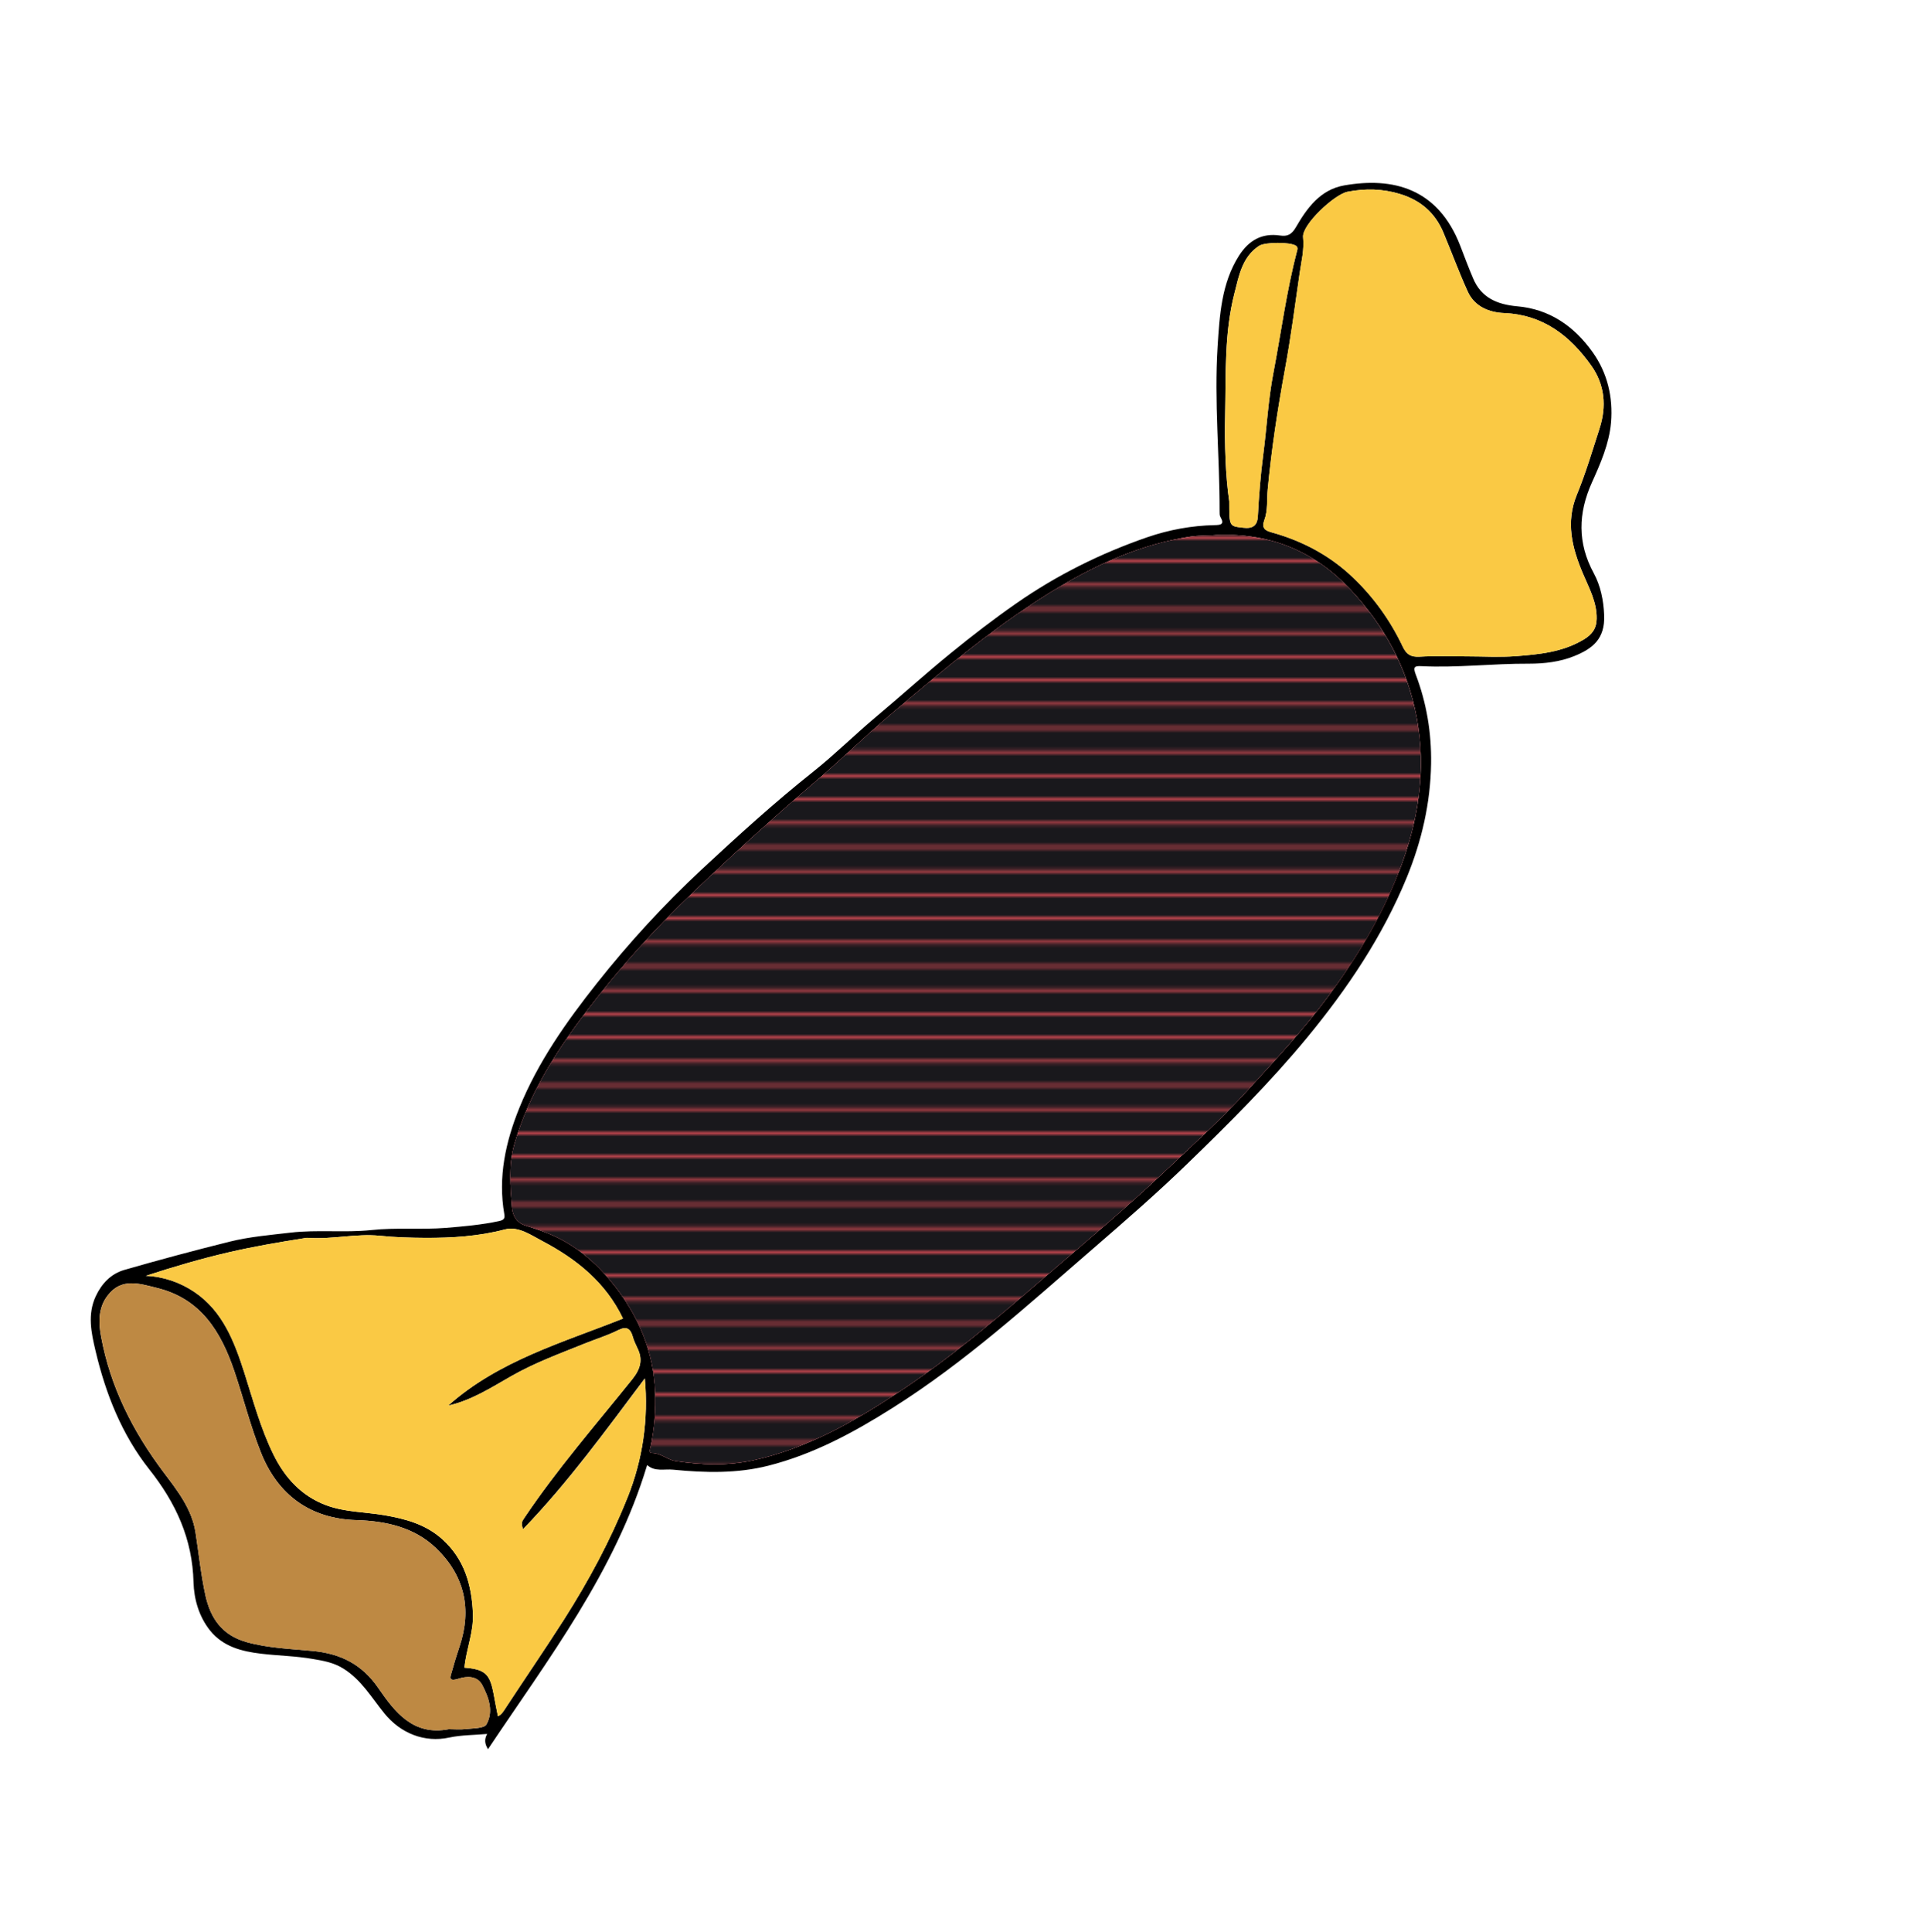 <?xml version="1.0" encoding="UTF-8" standalone="no"?>
<!-- Generator: Adobe Illustrator 17.0.0, SVG Export Plug-In . SVG Version: 6.00 Build 0)  -->
<svg
    xmlns:inkscape="http://www.inkscape.org/namespaces/inkscape"
    xmlns:rdf="http://www.w3.org/1999/02/22-rdf-syntax-ns#"
    xmlns="http://www.w3.org/2000/svg"
    xmlns:dc="http://purl.org/dc/elements/1.1/"
    xmlns:ns1="http://sozi.baierouge.fr"
    xmlns:cc="http://web.resource.org/cc/"
    xmlns:xlink="http://www.w3.org/1999/xlink"
    xmlns:sodipodi="http://sodipodi.sourceforge.net/DTD/sodipodi-0.dtd"
    id="Layer_1"
    enable-background="new 0 0 264.648 265.189"
    xml:space="preserve"
    viewBox="0 0 264.648 265.189"
    version="1.1"
    y="0px"
    x="0px"
  >
<pattern
      id="_x31_0_lpi_90_x25_"
      width="72"
      patternUnits="userSpaceOnUse"
      overflow="visible"
      height="72"
      viewBox="20 -72 72 72"
    >
	<g
        fill="none"
      >
		<polygon
          points="20 0 20 -72 92 -72 92 0"
      />
		<line
          y2="-3.6"
          x1="19.75"
          x2="92.25"
          stroke="#19181C"
          y1="-3.6"
          stroke-width="6.48"
      />
		<line
          y2="-18"
          x1="19.75"
          x2="92.25"
          stroke="#19181C"
          y1="-18"
          stroke-width="6.48"
      />
		<line
          y2="-32.399"
          x1="19.75"
          x2="92.25"
          stroke="#19181C"
          y1="-32.399"
          stroke-width="6.48"
      />
		<line
          y2="-46.8"
          x1="19.75"
          x2="92.25"
          stroke="#19181C"
          y1="-46.8"
          stroke-width="6.48"
      />
		<line
          y2="-61.199"
          x1="19.75"
          x2="92.25"
          stroke="#19181C"
          y1="-61.199"
          stroke-width="6.48"
      />
		<line
          y2="-61.199"
          x2="14"
          stroke="#19181C"
          y1="-61.199"
          stroke-width="6.48"
      />
		<line
          y2="-10.8"
          x1="19.75"
          x2="92.25"
          stroke="#19181C"
          y1="-10.8"
          stroke-width="6.48"
      />
		<line
          y2="-25.199"
          x1="19.75"
          x2="92.25"
          stroke="#19181C"
          y1="-25.199"
          stroke-width="6.48"
      />
		<line
          y2="-39.6"
          x1="19.75"
          x2="92.25"
          stroke="#19181C"
          y1="-39.6"
          stroke-width="6.48"
      />
		<line
          y2="-54"
          x1="19.75"
          x2="92.25"
          stroke="#19181C"
          y1="-54"
          stroke-width="6.48"
      />
		<line
          y2="-68.399"
          x1="19.75"
          x2="92.25"
          stroke="#19181C"
          y1="-68.399"
          stroke-width="6.48"
      />
		<line
          y2="-68.399"
          x2="14"
          stroke="#19181C"
          y1="-68.399"
          stroke-width="6.48"
      />
	</g
    >
</pattern
  >
<g
      id="XMLID_9_"
    >
	<g
      >
		<g
          id="XMLID_12_"
        >
			<g
          >
				<path
              d="m218.59 48.309c2.066 2.89 2.831 6.201 2.546 9.688-0.259 2.915-1.436 5.595-2.628 8.237-1.886 4.201-2.01 8.275 0.262 12.45 0.93 1.723 1.339 3.693 1.421 5.744 0.138 3.298-1.616 4.613-4.105 5.625-1.957 0.793-4.091 1.041-6.21 1.041-4.941-0.028-9.853 0.587-14.776 0.341-0.877-0.042-1.177 0.066-0.78 1.11 1.504 3.939 2.187 8.043 2.119 12.27-0.082 5.406-1.286 10.59-3.322 15.584-3.328 8.113-8.143 15.269-13.696 22.014-5.077 6.157-10.712 11.766-16.419 17.295-4.173 4.048-8.578 7.879-12.972 11.683-8.879 7.674-17.566 15.597-27.554 21.877-5.324 3.367-10.862 6.349-17.007 7.906-4.27 1.083-8.646 0.987-13.052 0.549-1.245-0.124-2.531 0.315-3.585-0.642-4.394 14.638-13.546 26.57-21.851 39.006-0.451-0.753-0.521-1.355-0.109-2.095-1.792 0.166-3.543 0.137-5.2 0.495-3.408 0.737-6.674-0.574-8.893-3.298-1.751-2.148-3.161-4.625-5.65-6.17-1.313-0.823-2.722-1.07-4.103-1.302-2.354-0.424-4.776-0.451-7.172-0.737-2.666-0.315-5.238-0.959-7.031-3.2-1.519-1.917-2.19-4.27-2.26-6.595-0.147-5.952-2.407-10.88-6.06-15.488-3.764-4.763-5.992-10.359-7.389-16.283-0.601-2.531-1.121-4.981 0.014-7.469 0.809-1.753 2.093-3.108 3.926-3.639 4.788-1.382 9.606-2.669 14.435-3.873 2.737-0.684 5.556-0.917 8.361-1.245 3.708-0.438 7.443 0.027 11.11-0.355 3.434-0.372 6.854-0.029 10.273-0.303 2.422-0.204 4.859-0.41 7.266-0.93 0.697-0.149 0.821-0.397 0.727-0.943-0.892-5.09 0.177-9.935 2.066-14.598 2.558-6.296 6.43-11.782 10.63-17.089 4.42-5.581 9.22-10.809 14.42-15.653 4.968-4.623 9.988-9.192 15.312-13.419 2.955-2.354 5.65-5.035 8.537-7.459 3.475-2.913 6.824-5.951 10.341-8.811 2.902-2.367 5.871-4.651 8.935-6.786 5.568-3.886 11.616-6.895 18.034-9.11 2.996-1.027 6.074-1.588 9.235-1.657 0.806-0.015 1.38-0.084 0.795-1.096-0.138-0.219-0.124-0.531-0.124-0.806 0.012-7.538-0.753-15.077-0.274-22.615 0.274-4.255 0.518-8.648 2.925-12.452 1.33-2.081 3.123-3.161 5.668-2.778 0.93 0.137 1.545-0.083 2.145-1.121 1.519-2.628 3.352-5.185 6.651-5.761 6.648-1.163 12.86 0.356 15.924 8.291 0.574 1.506 1.136 2.996 1.766 4.473 1.121 2.669 3.311 3.585 6.048 3.832 4.42 0.387 7.77 2.698 10.32 6.255zm0.97 10.507c0.986-3.036 0.727-6.005-1.133-8.631-2.916-4.092-6.583-6.979-11.933-7.212-2.066-0.081-4.064-0.875-5.006-2.928-1.218-2.668-2.231-5.444-3.367-8.155-1.136-2.681-3.105-4.391-5.909-5.253-2.407-0.739-4.803-0.793-7.239-0.315-1.807 0.356-6.265 4.514-6.101 6.226 0.177 1.725-0.232 3.284-0.465 4.898-0.644 4.447-1.218 8.907-2.039 13.327-1 5.446-1.833 10.902-2.354 16.417-0.135 1.395 0.041 2.872-0.465 4.214-0.409 1.136 0.15 1.424 1.027 1.67 4.229 1.176 8.016 3.187 11.162 6.209 2.834 2.697 5.118 5.884 6.801 9.442 0.521 1.095 1.11 1.477 2.325 1.408 2.163-0.124 4.341-0.041 6.516-0.041 2.228 0 4.458 0.137 6.674-0.027 3.217-0.246 6.445-0.547 9.332-2.285 1.121-0.669 1.766-1.504 1.778-2.859 0.041-2.313-1.066-4.241-1.913-6.265-1.465-3.49-2.354-6.964-0.809-10.743 1.22-2.952 2.13-6.045 3.12-9.097zm-27.58 60.954c2.681-6.895 3.858-13.955 2.475-21.317-1.271-6.758-4.432-12.573-9.085-17.525-4.829-5.16-10.862-7.771-18.264-7.512-1.109 0.124-2.463 0.04-3.846 0.259-6.362 1.014-12.148 3.517-17.622 6.758-8.525 5.051-16.062 11.427-23.575 17.8-3.39 2.888-6.58 6.008-9.959 8.893-5.759 4.928-11.371 10.029-16.857 15.256-5.253 5.007-10.123 10.384-14.529 16.159-4.323 5.678-8.143 11.616-10.124 18.567-0.809 2.832-0.536 5.705-0.318 8.577 0.083 1.096 0.577 2.092 1.807 2.504 1.368 0.452 2.763 0.877 4.064 1.491 3.366 1.574 6.048 3.995 8.319 6.924 3.284 4.241 5.238 8.989 5.471 14.392 0.097 2.574-0.094 5.131-0.642 7.662-0.041 0.232-0.262 0.78 0.191 0.78 1.23 0 2.175 0.93 3.228 1.096 3.517 0.548 7.075 0.683 10.618-0.084 7.319-1.599 13.708-5.213 19.853-9.261 7.278-4.775 13.887-10.428 20.468-16.104 5.486-4.709 11.012-9.374 16.268-14.339 3.843-3.626 7.769-7.182 11.356-11.124 3.802-4.172 7.646-8.291 11.012-12.832 3.89-5.3 7.29-10.88 9.67-17.04zm-13.95-85.293c0.068-0.247 0.15-0.534-0.135-0.739-0.739-0.534-4.244-0.534-5.077 0.013-2.34 1.532-2.766 4.147-3.378 6.513-1.398 5.446-1.165 11.096-1.274 16.652-0.083 4.145 0.041 8.345 0.562 11.888 0 3.504 0.012 3.406 1.901 3.626 1.313 0.166 1.942-0.285 2.025-1.517 0.15-2.833 0.368-5.665 0.739-8.485 0.494-3.776 0.686-7.594 1.41-11.314 1.06-5.555 1.79-11.164 3.22-16.637zm-91.912 171.13c2.134-5.321 2.902-10.822 2.395-16.418-5.282 7.02-10.438 14.177-16.718 20.702-0.315-0.849-0.109-1.121 0.121-1.464 4.503-6.73 9.812-12.818 14.873-19.114 1.136-1.421 1.492-2.707 0.697-4.294-0.259-0.535-0.492-1.057-0.656-1.63-0.288-0.998-0.806-1.395-1.943-0.834-1.477 0.74-3.078 1.232-4.612 1.847-3.419 1.382-6.88 2.64-10.112 4.49-2.763 1.572-5.459 3.324-8.646 4.034 6.925-6.17 15.721-8.648 23.999-11.945-2.354-4.951-6.377-8.165-11.056-10.63-1.601-0.834-3.296-2.092-5.185-1.601-3.585 0.943-7.195 1.162-10.862 1.149-2.081-0.013-4.161-0.069-6.268-0.285-3.296-0.33-6.595 0.531-9.917 0.285-0.165-0.013-0.33 0.027-0.495 0.056-3.461 0.546-6.907 1.133-10.329 1.927-3.855 0.889-7.634 2.012-11.383 3.23 2.463 0.11 4.735 0.917 6.678 2.229 3.873 2.626 5.459 6.774 6.827 11.028 1.218 3.818 2.257 7.731 4.034 11.327 1.548 3.134 3.832 5.652 7.213 6.911 2.557 0.956 5.321 0.915 7.975 1.367 2.872 0.493 5.65 1.232 7.922 3.258 3.064 2.737 4.064 6.267 4.241 10.193 0.124 2.587-0.93 4.951-1.162 7.469 4.064 0.275 3.543 1.792 4.597 6.664 0.438-0.18 0.656-0.521 0.903-0.89 2.71-4.145 5.515-8.222 8.181-12.397 3.379-5.32 6.349-10.83 8.688-16.69zm-19.343 31.06c0.997-1.766 0.312-3.682-0.577-5.378-0.698-1.326-2.175-1.217-3.228-0.887-1.56 0.492-1.136-0.288-0.93-1.04 0.315-1.135 0.656-2.257 1.039-3.38 1.725-5.171 0.671-9.756-3.243-13.505-2.981-2.86-6.88-3.706-10.888-3.83-6.389-0.178-10.824-3.49-13.122-9.261-1.451-3.64-2.393-7.432-3.64-11.139-1.845-5.459-4.597-10.001-10.671-11.479-2.381-0.589-4.859-1.423-6.745 1.055-1.327 1.71-1.245 3.802-0.889 5.675 1.271 6.883 4.364 12.984 8.552 18.554 1.901 2.531 3.899 5.022 4.406 8.291 0.45 2.887 0.739 5.802 1.365 8.648 0.686 3.091 2.26 5.457 5.665 6.402 2.969 0.821 6.006 0.917 9.002 1.204 3.873 0.355 6.816 1.833 9.058 5.09 2.284 3.324 4.803 6.595 9.673 5.652 0.78 0 1.572 0.081 2.34-0.016 0.984-0.11 2.515-0.07 2.833-0.64z"
          />
				<path
              d="m218.42 50.185c1.86 2.626 2.119 5.596 1.133 8.631-0.986 3.052-1.901 6.145-3.12 9.098-1.545 3.779-0.656 7.253 0.809 10.743 0.847 2.025 1.954 3.952 1.913 6.265-0.012 1.355-0.656 2.19-1.778 2.859-2.887 1.738-6.115 2.04-9.332 2.285-2.216 0.163-4.446 0.027-6.674 0.027-2.175 0-4.352-0.082-6.516 0.041-1.215 0.069-1.804-0.313-2.325-1.408-1.683-3.558-3.967-6.745-6.801-9.442-3.146-3.022-6.933-5.034-11.162-6.209-0.877-0.246-1.436-0.534-1.027-1.67 0.506-1.342 0.33-2.819 0.465-4.214 0.521-5.515 1.354-10.971 2.354-16.417 0.821-4.42 1.395-8.88 2.039-13.327 0.233-1.614 0.642-3.174 0.465-4.898-0.165-1.711 4.294-5.869 6.101-6.226 2.437-0.478 4.832-0.424 7.239 0.315 2.805 0.862 4.773 2.572 5.909 5.253 1.136 2.71 2.148 5.487 3.367 8.155 0.942 2.053 2.94 2.847 5.006 2.928 5.35 0.232 9.02 3.119 11.93 7.211z"
              fill="#FAC944"
          />
				<path
              d="m194.45 98.452c1.383 7.362 0.206 14.422-2.475 21.317-2.381 6.156-5.774 11.739-9.688 17.021-3.367 4.541-7.21 8.661-11.012 12.832-3.587 3.942-7.513 7.499-11.356 11.124-5.256 4.965-10.783 9.631-16.268 14.339-6.58 5.675-13.19 11.329-20.468 16.104-6.145 4.048-12.533 7.662-19.853 9.261-3.543 0.767-7.101 0.631-10.618 0.084-1.053-0.166-1.998-1.096-3.228-1.096-0.453 0-0.232-0.548-0.191-0.78 0.548-2.531 0.739-5.088 0.642-7.662-0.232-5.403-2.187-10.151-5.471-14.392-2.272-2.929-4.953-5.35-8.319-6.924-1.301-0.614-2.696-1.039-4.064-1.491-1.23-0.412-1.724-1.408-1.807-2.504-0.218-2.872-0.492-5.745 0.318-8.577 1.981-6.951 5.8-12.888 10.124-18.567 4.405-5.775 9.276-11.152 14.529-16.159 5.486-5.227 11.098-10.328 16.857-15.256 3.378-2.886 6.569-6.005 9.959-8.893 7.513-6.373 15.05-12.749 23.575-17.8 5.474-3.242 11.26-5.745 17.622-6.758 1.383-0.219 2.737-0.135 3.846-0.259 7.401-0.259 13.435 2.351 18.264 7.512 4.65 4.967 7.81 10.782 9.08 17.54z"
              fill="#F0525C"
          />
				<path
              d="m177.9 33.738c0.285 0.205 0.203 0.492 0.135 0.739-1.436 5.472-2.163 11.081-3.228 16.638-0.724 3.72-0.915 7.538-1.41 11.314-0.371 2.819-0.589 5.652-0.739 8.485-0.082 1.232-0.712 1.683-2.025 1.517-1.889-0.219-1.901-0.122-1.901-3.626-0.521-3.543-0.645-7.743-0.562-11.888 0.109-5.556-0.124-11.206 1.274-16.652 0.612-2.366 1.039-4.981 3.378-6.513 0.82-0.548 4.33-0.548 5.07-0.014z"
              fill="#FAC944"
          />
				<path
              d="m88.513 189.19c0.506 5.596-0.262 11.098-2.395 16.418-2.339 5.858-5.309 11.371-8.687 16.664-2.666 4.175-5.471 8.252-8.181 12.397-0.247 0.369-0.465 0.711-0.903 0.89-1.054-4.872-0.533-6.389-4.597-6.664 0.232-2.518 1.286-4.882 1.162-7.469-0.177-3.926-1.177-7.456-4.241-10.193-2.272-2.026-5.05-2.765-7.922-3.258-2.655-0.452-5.418-0.41-7.975-1.367-3.381-1.26-5.665-3.777-7.213-6.911-1.777-3.596-2.816-7.509-4.034-11.327-1.368-4.254-2.955-8.402-6.827-11.028-1.943-1.313-4.214-2.119-6.678-2.229 3.749-1.218 7.528-2.341 11.383-3.23 3.422-0.794 6.869-1.382 10.329-1.927 0.165-0.03 0.33-0.069 0.495-0.056 3.322 0.246 6.621-0.615 9.917-0.285 2.107 0.216 4.188 0.272 6.268 0.285 3.667 0.013 7.278-0.206 10.862-1.149 1.889-0.492 3.584 0.767 5.185 1.601 4.679 2.465 8.702 5.678 11.056 10.63-8.278 3.297-17.075 5.775-23.999 11.945 3.187-0.711 5.883-2.463 8.646-4.034 3.231-1.85 6.692-3.108 10.112-4.49 1.533-0.615 3.134-1.107 4.612-1.847 1.136-0.561 1.654-0.163 1.943 0.834 0.165 0.574 0.397 1.095 0.656 1.63 0.795 1.586 0.438 2.872-0.697 4.294-5.062 6.296-10.371 12.384-14.873 19.114-0.229 0.343-0.435 0.615-0.121 1.464 6.279-6.48 11.435-13.64 16.717-20.66z"
              fill="#FAC944"
          />
				<path
              d="m66.198 231.29c0.889 1.697 1.574 3.612 0.577 5.378-0.318 0.575-1.848 0.532-2.834 0.655-0.768 0.097-1.56 0.016-2.34 0.016-4.87 0.943-7.39-2.328-9.673-5.652-2.242-3.256-5.185-4.735-9.058-5.09-2.996-0.287-6.033-0.383-9.002-1.204-3.405-0.945-4.98-3.311-5.665-6.402-0.627-2.846-0.915-5.761-1.365-8.648-0.506-3.269-2.505-5.761-4.406-8.291-4.188-5.57-7.281-11.67-8.552-18.554-0.356-1.873-0.438-3.965 0.889-5.675 1.886-2.478 4.364-1.644 6.745-1.055 6.074 1.478 8.826 6.02 10.671 11.479 1.248 3.707 2.189 7.499 3.64 11.139 2.298 5.771 6.733 9.083 13.122 9.261 4.008 0.124 7.907 0.97 10.888 3.83 3.914 3.749 4.968 8.334 3.243 13.505-0.382 1.123-0.724 2.245-1.039 3.38-0.206 0.752-0.63 1.532 0.93 1.04 1.054-0.35 2.531-0.46 3.229 0.87z"
              fill="#BE8943"
          />
				<pattern
              id="SVGID_1_"
              xlink:href="#_x31_0_lpi_90_x25_"
              patternTransform="matrix(.454 0 0 .454 -4260.3 -4067.8)"
            >
				</pattern
          >
				<path
              d="m194.45 98.452c1.383 7.362 0.206 14.422-2.475 21.317-2.381 6.156-5.774 11.739-9.688 17.021-3.367 4.541-7.21 8.661-11.012 12.832-3.587 3.942-7.513 7.499-11.356 11.124-5.256 4.965-10.783 9.631-16.268 14.339-6.58 5.675-13.19 11.329-20.468 16.104-6.145 4.048-12.533 7.662-19.853 9.261-3.543 0.767-7.101 0.631-10.618 0.084-1.053-0.166-1.998-1.096-3.228-1.096-0.453 0-0.232-0.548-0.191-0.78 0.548-2.531 0.739-5.088 0.642-7.662-0.232-5.403-2.187-10.151-5.471-14.392-2.272-2.929-4.953-5.35-8.319-6.924-1.301-0.614-2.696-1.039-4.064-1.491-1.23-0.412-1.724-1.408-1.807-2.504-0.218-2.872-0.492-5.745 0.318-8.577 1.981-6.951 5.8-12.888 10.124-18.567 4.405-5.775 9.276-11.152 14.529-16.159 5.486-5.227 11.098-10.328 16.857-15.256 3.378-2.886 6.569-6.005 9.959-8.893 7.513-6.373 15.05-12.749 23.575-17.8 5.474-3.242 11.26-5.745 17.622-6.758 1.383-0.219 2.737-0.135 3.846-0.259 7.401-0.259 13.435 2.351 18.264 7.512 4.65 4.967 7.81 10.782 9.08 17.54z"
              fill="url(#SVGID_1_)"
          />
			</g
        >
		</g
      >
	</g
    >
</g
  >
</svg
>
